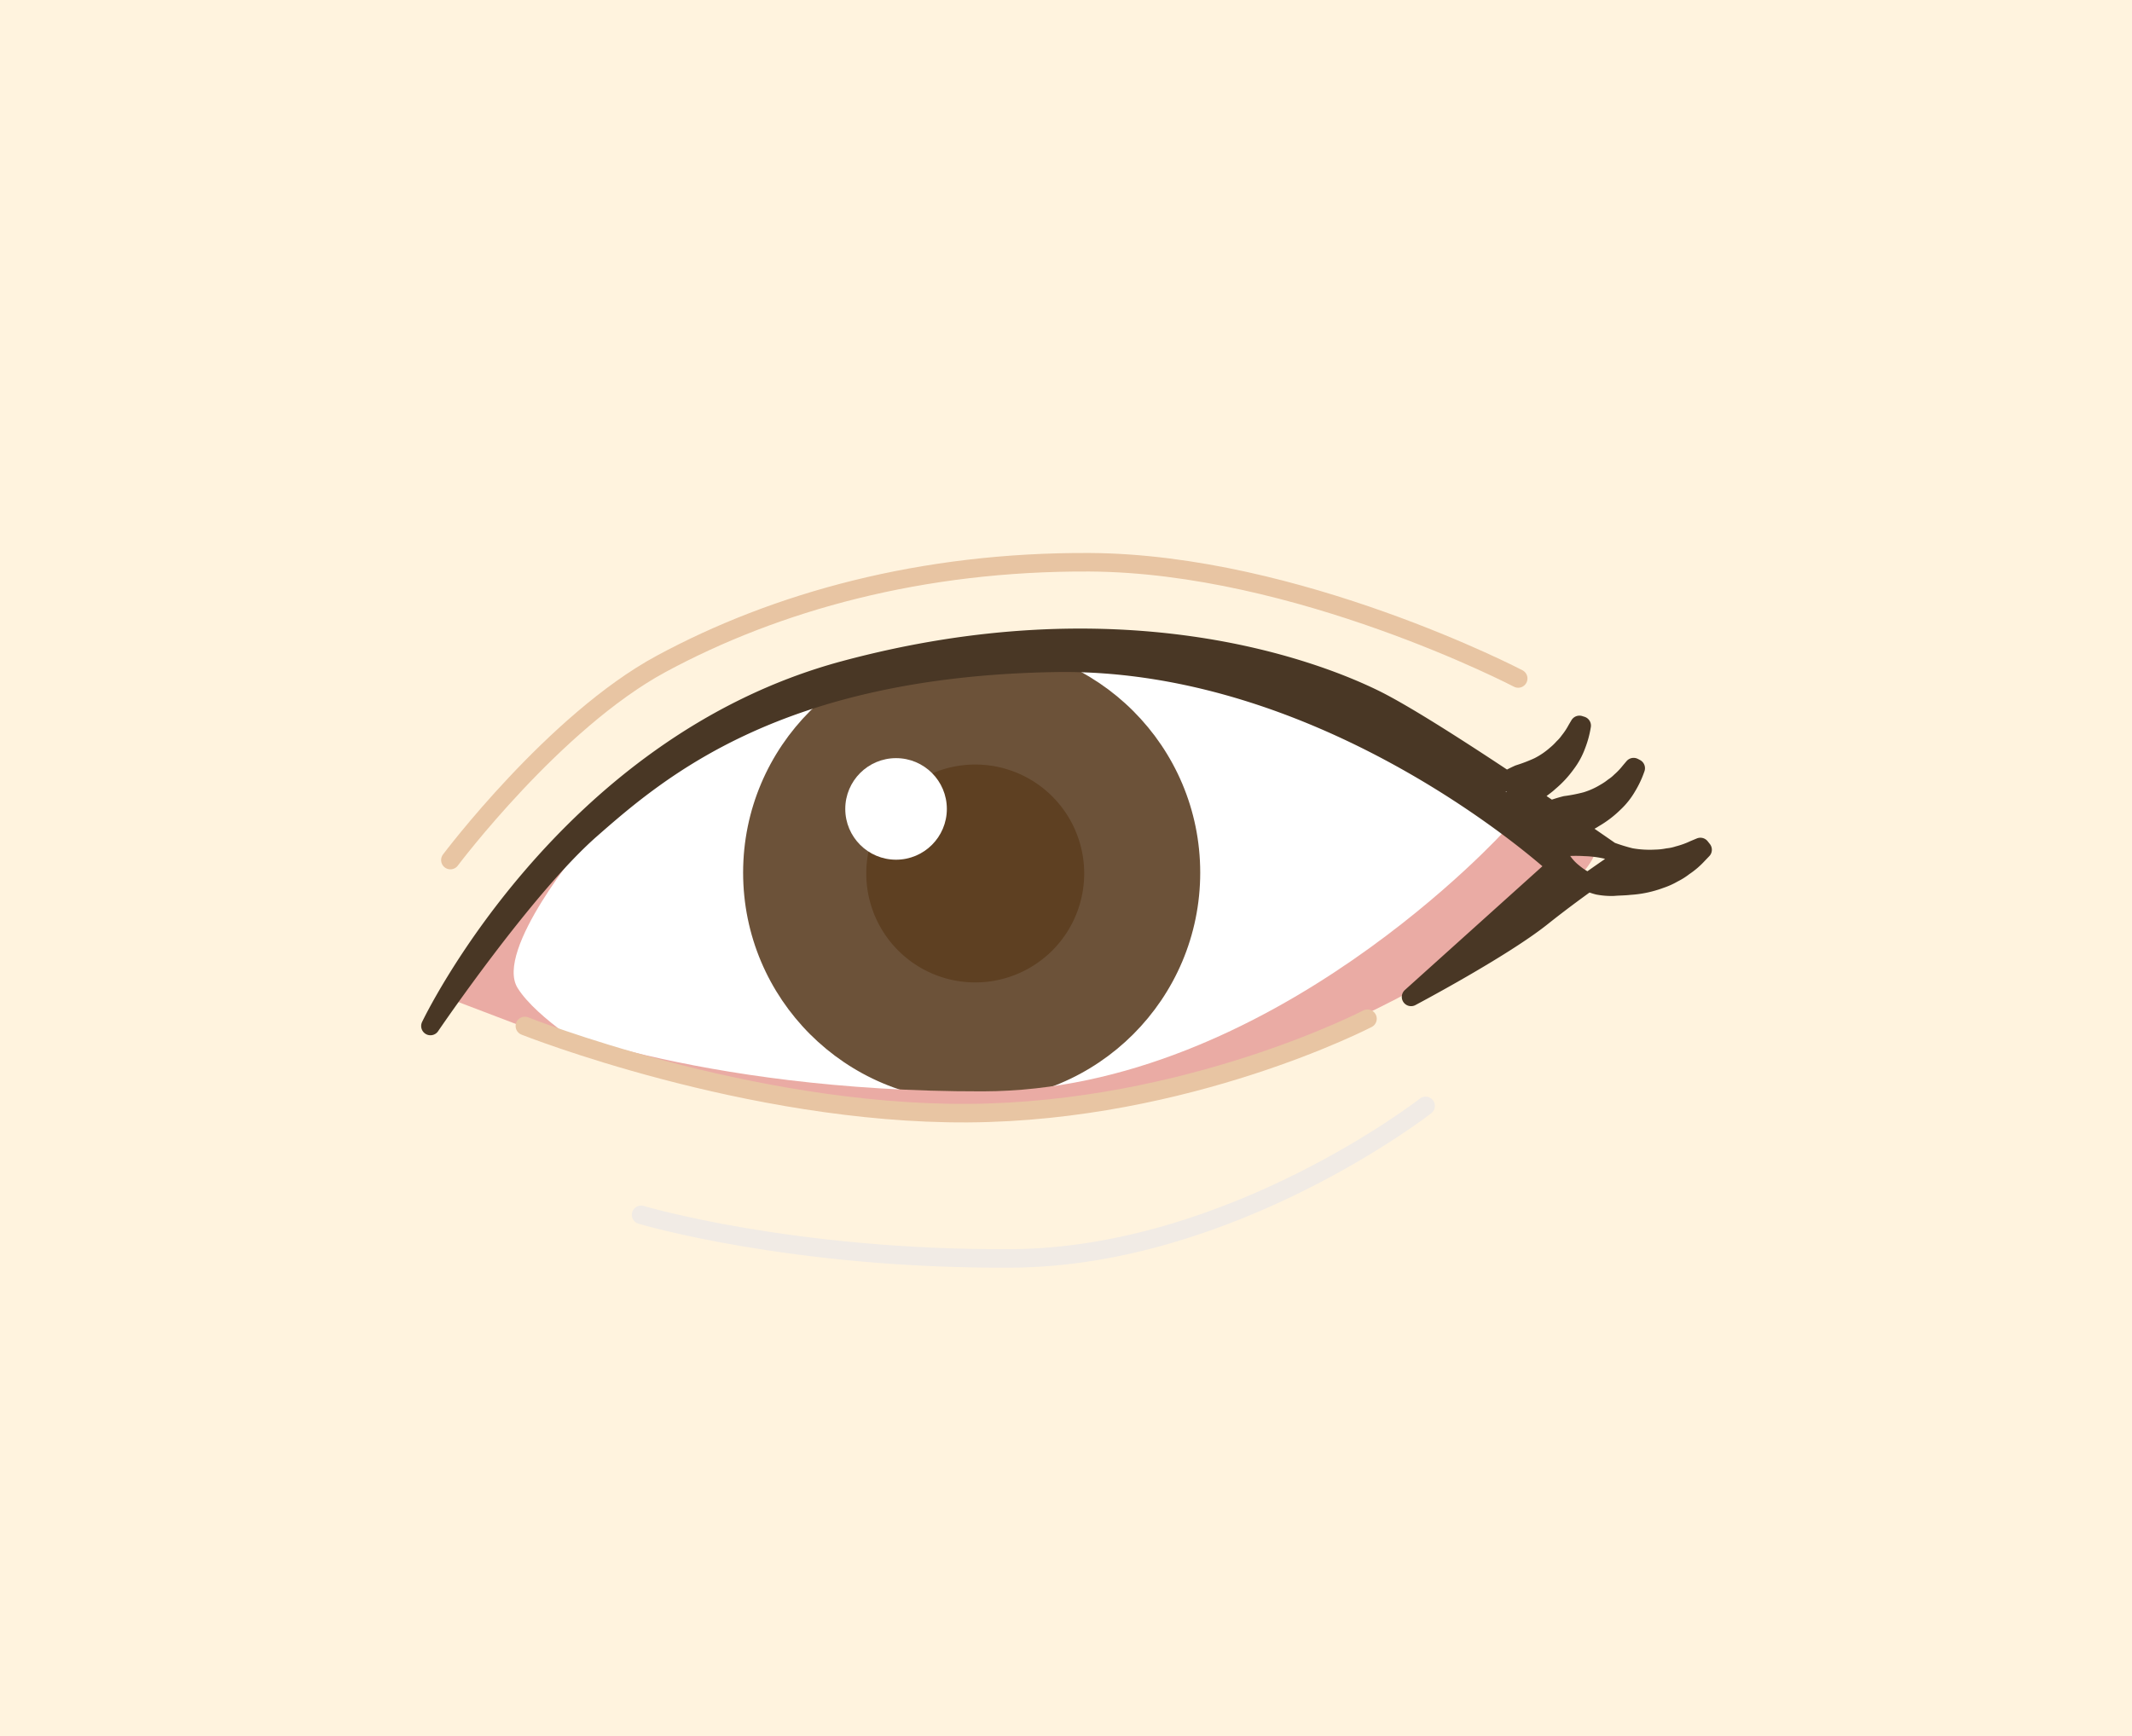 <svg id="about_b" xmlns="http://www.w3.org/2000/svg" width="345" height="281" viewBox="0 0 345 281">
  <defs>
    <style>
      .cls-1 {
        fill: #fff3de;
      }

      .cls-2, .cls-8 {
        fill: #fff;
      }

      .cls-2, .cls-4, .cls-5, .cls-6, .cls-7, .cls-9 {
        fill-rule: evenodd;
      }

      .cls-3 {
        fill: #6c5239;
        stroke: #6c5239;
      }

      .cls-3, .cls-6, .cls-7, .cls-9 {
        stroke-linecap: round;
        stroke-linejoin: round;
        stroke-width: 3px;
      }

      .cls-4 {
        fill: #eaaba4;
      }

      .cls-5 {
        fill: #5e4022;
      }

      .cls-6, .cls-7 {
        fill: none;
      }

      .cls-6 {
        stroke: #e8c5a3;
      }

      .cls-7 {
        stroke: #f1ebe5;
      }

      .cls-9 {
        fill: #493725;
        stroke: #493725;
      }
    </style>
  </defs>
  <rect id="長方形_533" data-name="長方形 533" class="cls-1" width="345" height="281"/>
  <g id="left">
    <path id="シェイプ_669" data-name="シェイプ 669" class="cls-2" d="M370.375,575.02s-38.437,37.481-90.51,39.966-89.334-18.809-89.334-18.809,21.119-42.057,69.352-50.544S348.041,547.985,370.375,575.02Z" transform="translate(-115 -436)"/>
    <circle id="楕円形_674" data-name="楕円形 674" class="cls-3" cx="157.235" cy="141.235" r="35.484"/>
    <path id="シェイプ_667" data-name="シェイプ 667" class="cls-4" d="M358.621,570.317s-38.046,42.243-84.633,42.318-74.054-11.755-74.054-11.755,37.968,17.166,75.229,15.279,70.1-18.489,90.51-34.087S358.621,570.317,358.621,570.317Z" transform="translate(-115 -436)"/>
    <path id="シェイプ_668" data-name="シェイプ 668" class="cls-4" d="M209.338,572.668s-14.346,17.116-10.59,23.216c3.069,4.985,12.911,10.9,12.941,10.873l-24.684-9.4s7.8-11.535,14.105-17.632S209.338,572.668,209.338,572.668Z" transform="translate(-115 -436)"/>
    <path id="楕円形_676" data-name="楕円形 676" class="cls-5" d="M272.813,559.738a17.632,17.632,0,1,1-17.632,17.633A17.632,17.632,0,0,1,272.813,559.738Z" transform="translate(-115 -436)"/>
    <path id="二重線" class="cls-6" d="M360.673,545.809S324.975,527.18,291.322,527c-27.2-.145-50.754,6.4-69.352,16.456C204.7,552.8,187.882,575.2,187.882,575.2" transform="translate(-115 -436)"/>
    <path id="シェイプ_666" data-name="シェイプ 666" class="cls-6" d="M199.934,602.054s36.048,14.318,71.7,14.105,64.65-15.279,64.65-15.279" transform="translate(-115 -436)"/>
    <path id="シェイプ_666-2" data-name="シェイプ 666" class="cls-7" d="M218.742,632.617s24.292,7.264,59.948,7.053,67-24.684,67-24.684" transform="translate(-115 -436)"/>
    <circle id="楕円形_675" data-name="楕円形 675" class="cls-8" cx="145" cy="130.922" r="8.219"/>
    <path id="シェイプ_665" data-name="シェイプ 665" class="cls-9" d="M184.654,602.054s21.511-45.363,67-57.6c44.393-11.938,75.525-.353,85.808,4.7s39.966,25.86,39.966,25.86-6.465,4.243-12.93,9.4-21.158,12.93-21.158,12.93l23.509-21.159s-36.439-33.663-81.106-32.912-63.886,17.057-75.229,27.035C199.81,579.733,184.654,602.054,184.654,602.054Zm170.768-37.1a7.521,7.521,0,0,0,3.478.689,9.206,9.206,0,0,0,3.45-.714,10.1,10.1,0,0,0,1.713-1.044c0.53-.453,1.111-0.816,1.615-1.3a15.957,15.957,0,0,0,2.75-2.95,11.475,11.475,0,0,0,1.66-3.029,15.251,15.251,0,0,0,.859-3.167l-0.363-.114-0.444.751a12,12,0,0,1-1.233,1.863,7.236,7.236,0,0,1-.961,1.1,9.929,9.929,0,0,1-1.154,1.11,13.423,13.423,0,0,1-2.836,1.921,26.259,26.259,0,0,1-3.174,1.218,22.838,22.838,0,0,0-2.669,1.412,23.843,23.843,0,0,0-2.726,1.876Zm7,4.066a7.523,7.523,0,0,0,3.309,1.274,9.14,9.14,0,0,0,3.52-.11,10.052,10.052,0,0,0,1.867-.734c0.6-.356,1.234-0.614,1.814-1.009a16.038,16.038,0,0,0,3.215-2.435,11.456,11.456,0,0,0,2.154-2.7,15.262,15.262,0,0,0,1.389-2.971l-0.338-.176s-0.207.244-.566,0.664a11.933,11.933,0,0,1-1.535,1.625,7.1,7.1,0,0,1-1.135.921,9.932,9.932,0,0,1-1.327.9,13.421,13.421,0,0,1-3.123,1.405,26.5,26.5,0,0,1-3.335.655,23.242,23.242,0,0,0-2.872.933,23.793,23.793,0,0,0-3.006,1.382Zm4.51,4.65a8.657,8.657,0,0,0,2.726,3.617,9.956,9.956,0,0,0,3.931,2.019,11.352,11.352,0,0,0,2.517.2c0.88-.079,1.74-0.064,2.611-0.17a16.941,16.941,0,0,0,4.955-1.051,11,11,0,0,0,2.1-.946,9.713,9.713,0,0,0,1.719-1.082,12.315,12.315,0,0,0,2.256-1.926l0.765-.8-0.354-.447-0.99.413a14.424,14.424,0,0,1-2.564.927,8.1,8.1,0,0,1-1.733.368,11.194,11.194,0,0,1-1.918.211,17.6,17.6,0,0,1-4.077-.24,30.38,30.38,0,0,1-3.862-1.239,18.235,18.235,0,0,0-3.6-.461,23.141,23.141,0,0,0-4.172.12Z" transform="translate(-115 -436)"/>
  </g>
</svg>
